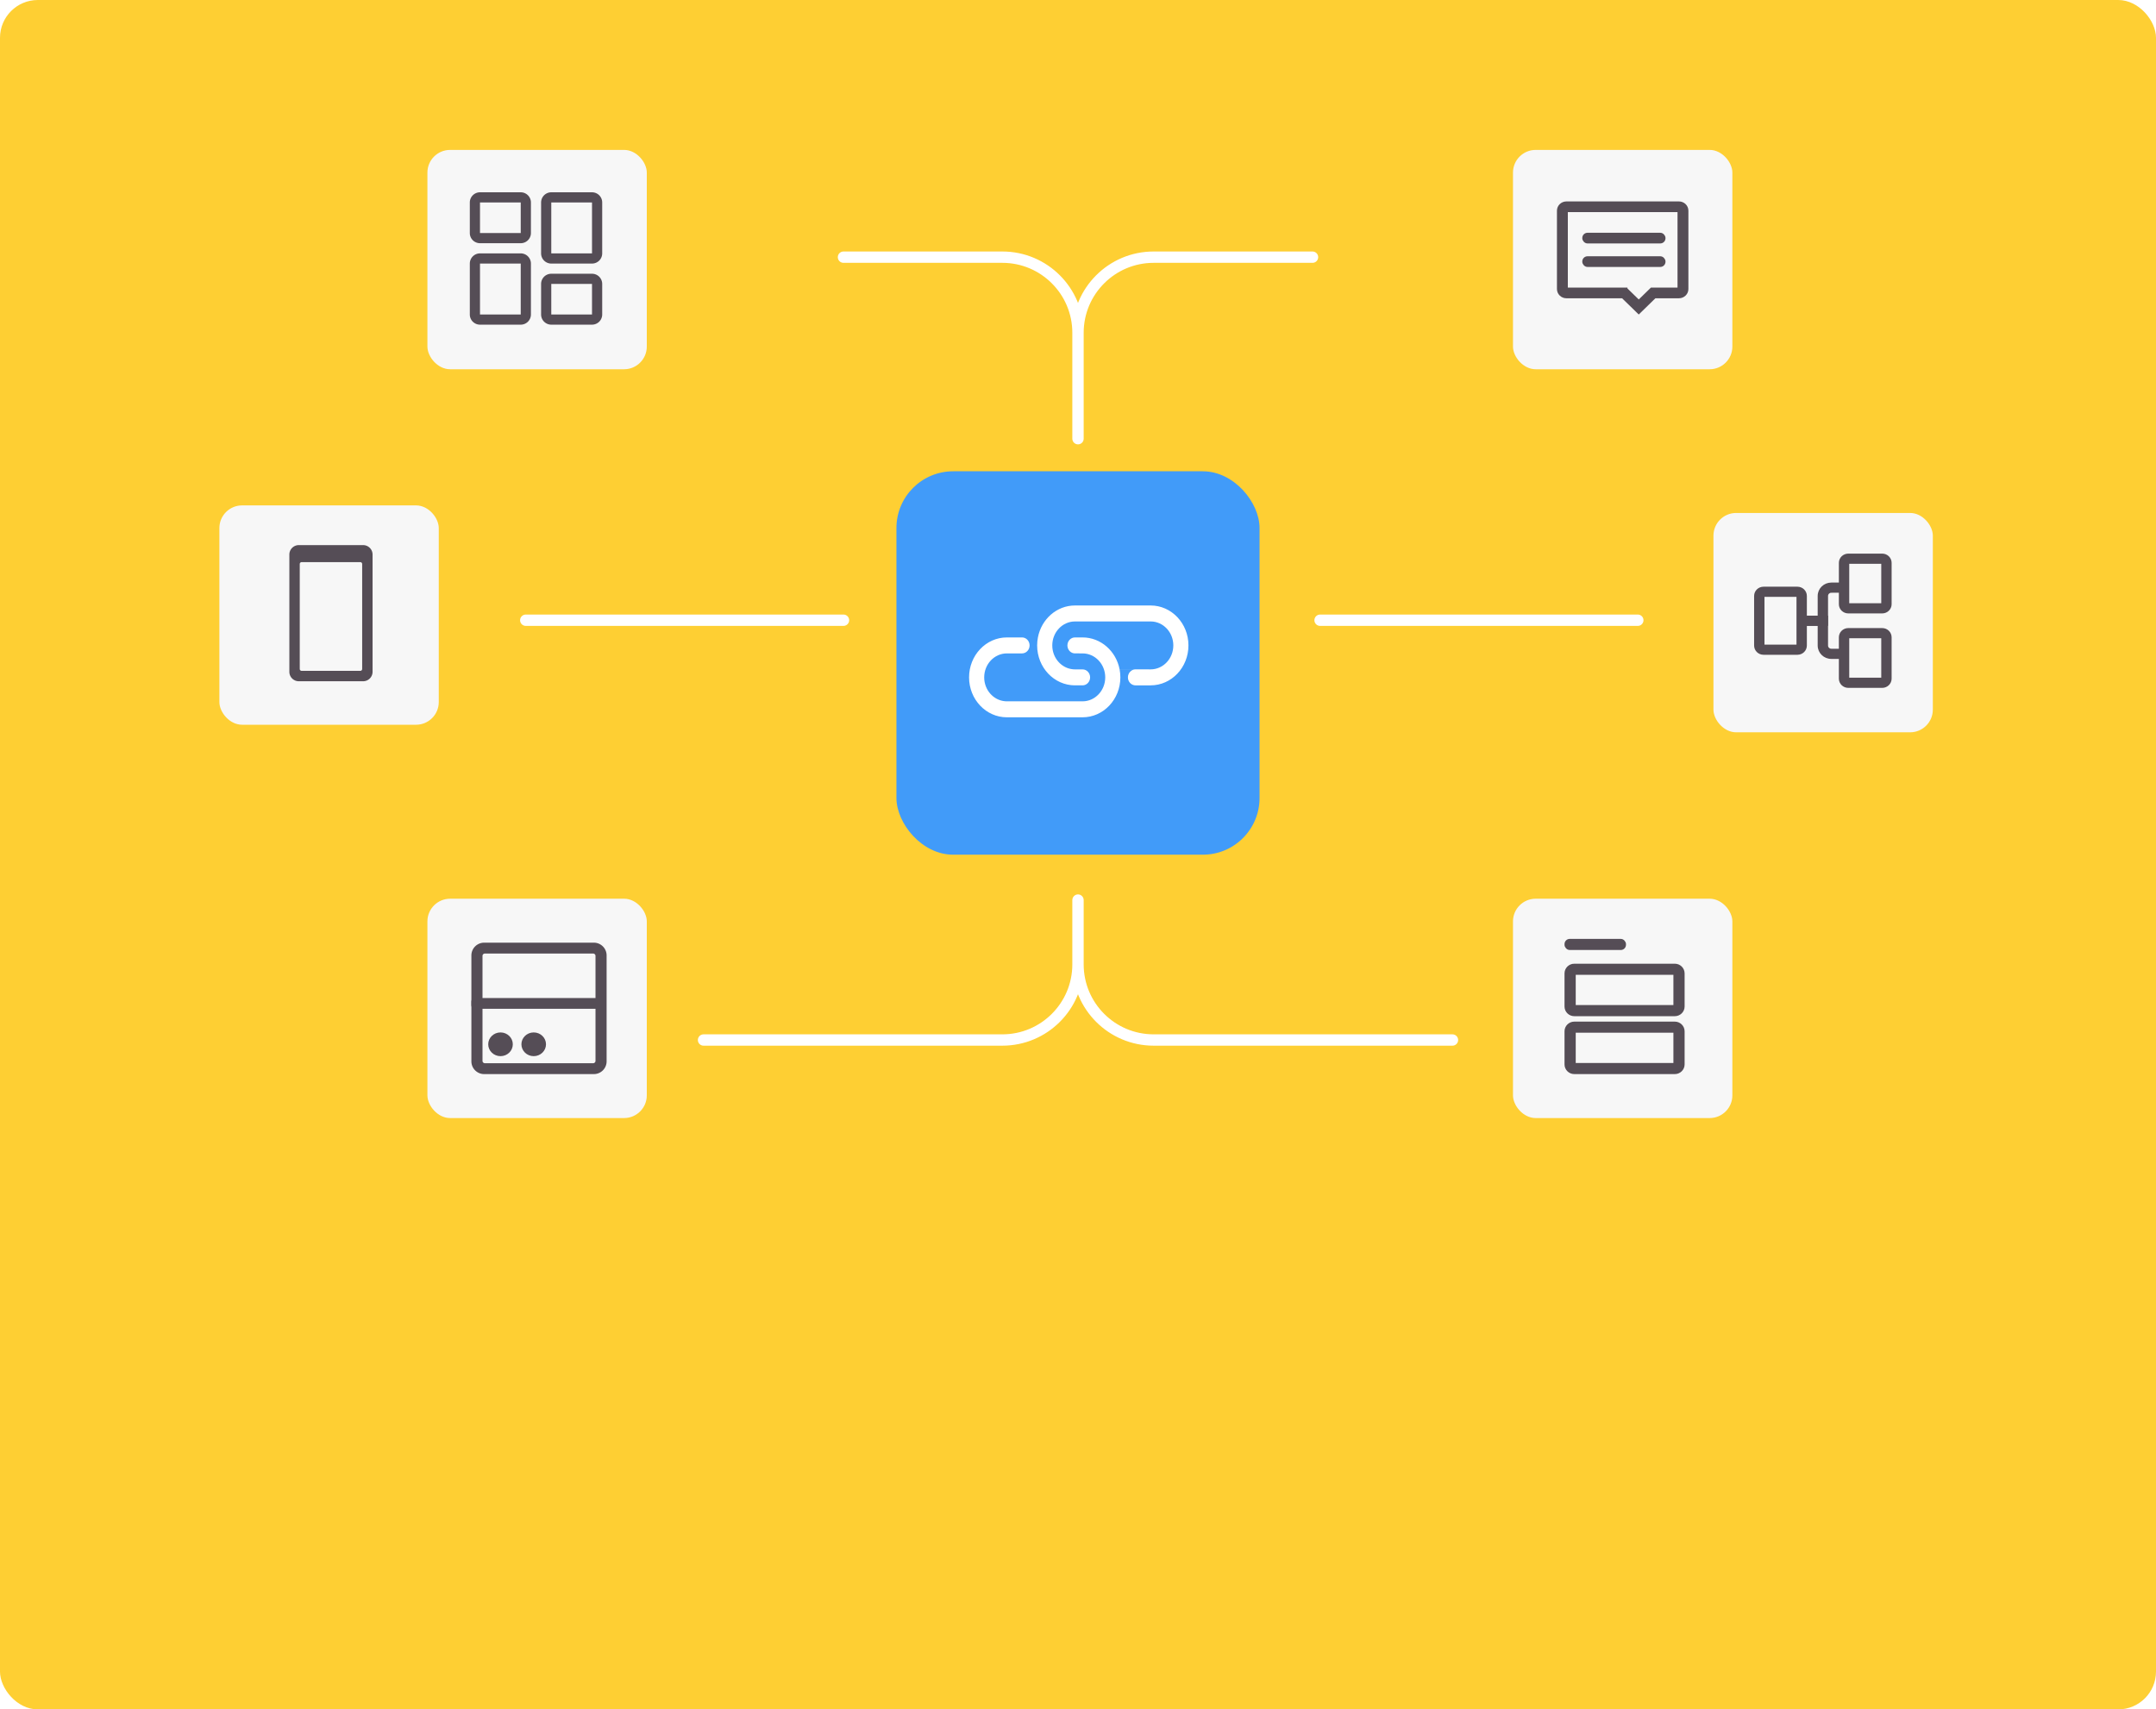 <svg xmlns="http://www.w3.org/2000/svg" fill="none" viewBox="0 0 570 452" height="452" width="570">
    <rect fill="#FECF33" rx="10" height="452" width="570"></rect>
    <rect fill="#419BF9" rx="15" height="101.383" width="96" y="124.617" x="237"></rect>
    <path d="M253 141.514h64v67.589h-64z" fill="#419BF9"></path>
    <path fill="#fff" d="M299.904 181.2c-.964-.151-1.704-1.029-1.704-2.09 0-1.166.895-2.112 2-2.112H296c.131.682.2 1.389.2 2.112 0 5.833-4.477 10.561-10 10.561h-20c-5.523 0-10-4.728-10-10.561 0-5.832 4.477-10.56 10-10.56l8.201-.004c.928-4.819 4.962-8.445 9.799-8.445h20c5.523 0 10 4.728 10 10.561 0 5.832-4.477 10.56-10 10.56h-4l-.296-.022zm4.296-16.875h-20c-3.314 0-6 2.837-6 6.337 0 3.333 2.436 6.064 5.531 6.317l.469.019h2c1.105 0 2 .946 2 2.112 0 1.167-.895 2.112-2 2.112h-2c-5.523 0-10-4.728-10-10.56 0-.725.069-1.433.201-2.116l-4.201.004c1.105 0 2 .945 2 2.112 0 1.166-.895 2.112-2 2.112h-4c-3.314 0-6 2.837-6 6.336 0 3.333 2.436 6.065 5.531 6.318l.469.019h20c3.314 0 6-2.837 6-6.337 0-3.499-2.686-6.336-6-6.336l-1.958-.004-.042.004c-1.004 0-1.836-.782-1.978-1.8l-.022-.312c0-1.167.895-2.112 2-2.112v-.002l2 .002c4.837 0 8.871 3.626 9.799 8.444l8.201.004c3.314 0 6-2.837 6-6.336 0-3.5-2.686-6.337-6-6.337z" clip-rule="evenodd" fill-rule="evenodd"></path>
    <path stroke-linecap="round" stroke-width="3" stroke="#fff" d="M285 238v17c0 11.046-8.954 20-20 20h-79M285 238v17c0 11.046 8.954 20 20 20h79M285 116V88c0-11.046-8.954-20-20-20h-42M285 116V88c0-11.046 8.954-20 20-20h42M223 164h-84M433 164h-84"></path>
    <g filter="url(#xasd6l7dta)">
        <rect fill="#F7F7F7" rx="6" height="58" width="58" y="35" x="113"></rect>
        <path fill="#554D56" d="M124.998 46.998a2.69 2.69 0 0 1 1.904-.788h10.769a2.69 2.69 0 0 1 2.692 2.692v8.077a2.69 2.69 0 0 1-2.692 2.692h-10.769a2.69 2.69 0 0 1-2.693-2.692v-8.077c0-.743.303-1.418.789-1.904zm12.673 1.904h-10.769v8.077h10.769v-8.077zm6.173-1.904a2.69 2.69 0 0 1 1.904-.788h10.769a2.69 2.69 0 0 1 2.692 2.692v13.461a2.69 2.69 0 0 1-2.692 2.692h-10.769a2.69 2.69 0 0 1-2.692-2.692V48.902c0-.743.302-1.418.788-1.904zm12.673 1.904h-10.769v13.461h10.769V48.902zm-31.519 14.25a2.69 2.69 0 0 1 1.904-.789h10.769a2.69 2.69 0 0 1 2.692 2.693v13.461a2.69 2.69 0 0 1-2.692 2.693h-10.769a2.69 2.69 0 0 1-2.693-2.693V65.056c0-.743.303-1.418.789-1.904zm12.673 1.904h-10.769v13.461h10.769V65.056zm6.173 3.48a2.69 2.69 0 0 1 1.904-.788h10.769a2.69 2.69 0 0 1 2.692 2.692v8.077a2.69 2.69 0 0 1-2.692 2.692h-10.769a2.69 2.69 0 0 1-2.692-2.692V70.44c0-.743.302-1.418.788-1.903zm12.673 1.904h-10.769v8.077h10.769V70.44z" clip-rule="evenodd" fill-rule="evenodd"></path>
    </g>
    <g filter="url(#dsgdehtfdb)">
        <rect fill="#F7F7F7" rx="6" height="58" width="58" y="129" x="58"></rect>
        <path fill="#554D56" d="M79 140a2 2 0 0 0-2 2v31a2 2 0 0 0 2 2h17a2 2 0 0 0 2-2v-31a2 2 0 0 0-2-2H79zm.75 3.5a1 1 0 0 0-1 1v27.75a1 1 0 0 0 1 1h15.5a1 1 0 0 0 1-1V144.5a1 1 0 0 0-1-1h-15.5z" clip-rule="evenodd" fill-rule="evenodd"></path>
        <path fill="#554D56" d="M77.5 142a1.5 1.5 0 0 1 1.5-1.5v-1a2.5 2.5 0 0 0-2.5 2.5h1zm0 31v-31h-1v31h1zm1.5 1.5a1.5 1.5 0 0 1-1.5-1.5h-1a2.5 2.5 0 0 0 2.5 2.5v-1zm17 0H79v1h17v-1zm1.5-1.5a1.5 1.5 0 0 1-1.5 1.5v1a2.5 2.5 0 0 0 2.5-2.5h-1zm0-31v31h1v-31h-1zm-1.5-1.5a1.5 1.5 0 0 1 1.5 1.5h1a2.5 2.5 0 0 0-2.5-2.5v1zm-17 0h17v-1H79v1zm.25 4a.5.5 0 0 1 .5-.5v-1a1.5 1.5 0 0 0-1.5 1.5h1zm0 27.75V144.5h-1v27.75h1zm.5.5a.5.5 0 0 1-.5-.5h-1a1.5 1.5 0 0 0 1.5 1.5v-1zm15.5 0h-15.5v1h15.5v-1zm.5-.5a.5.5 0 0 1-.5.5v1a1.5 1.5 0 0 0 1.5-1.5h-1zm0-27.75v27.75h1V144.5h-1zm-.5-.5a.5.5 0 0 1 .5.5h1a1.5 1.5 0 0 0-1.5-1.5v1zm-15.5 0h15.5v-1h-15.5v1z"></path>
    </g>
    <g filter="url(#r4rofjo3sc)">
        <rect fill="#F7F7F7" rx="6" height="58" width="58" y="233" x="113"></rect>
        <path fill="#554D56" d="M128 245a3 3 0 0 0-3 3v28a3 3 0 0 0 3 3h29a3 3 0 0 0 3-3v-28a3 3 0 0 0-3-3h-29zm.188 2.125a1 1 0 0 0-1 1v27.75a1 1 0 0 0 .999 1h28.625a1 1 0 0 0 1-1v-27.75a1 1 0 0 0-1-1h-28.624z" clip-rule="evenodd" fill-rule="evenodd"></path>
        <path fill="#554D56" d="M125.375 248a2.625 2.625 0 0 1 2.625-2.625v-.75a3.375 3.375 0 0 0-3.375 3.375h.75zm0 28v-28h-.75v28h.75zm2.625 2.625a2.625 2.625 0 0 1-2.625-2.625h-.75a3.375 3.375 0 0 0 3.375 3.375v-.75zm29 0h-29v.75h29v-.75zm2.625-2.625a2.625 2.625 0 0 1-2.625 2.625v.75a3.375 3.375 0 0 0 3.375-3.375h-.75zm0-28v28h.75v-28h-.75zM157 245.375a2.625 2.625 0 0 1 2.625 2.625h.75a3.375 3.375 0 0 0-3.375-3.375v.75zm-29 0h29v-.75h-29v.75zm-.438 2.75c0-.345.28-.625.626-.625v-.75c-.76 0-1.376.616-1.376 1.375h.75zm0 27.75v-27.75h-.75v27.75h.75zm.625.625a.625.625 0 0 1-.625-.625h-.75c0 .759.616 1.375 1.375 1.375v-.75zm28.625 0h-28.625v.75h28.625v-.75zm.626-.625c0 .345-.28.625-.626.625v.75c.76 0 1.376-.616 1.376-1.375h-.75zm0-27.75v27.75h.75v-27.75h-.75zm-.626-.625c.346 0 .626.28.626.625h.75c0-.759-.616-1.375-1.376-1.375v.75zm-28.624 0h28.624v-.75h-28.624v.75z"></path>
        <ellipse fill="#554D56" ry="3.138" rx="3.25" cy="271.494" cx="132.325"></ellipse>
        <ellipse fill="#554D56" ry="3.138" rx="3.25" cy="271.494" cx="141.101"></ellipse>
        <rect stroke-linejoin="round" stroke-linecap="round" stroke-width=".75" stroke="#554D56" fill="#554D56" rx=".5" height="2.092" width="34.478" y="259.646" x="125"></rect>
    </g>
    <g filter="url(#51u93o84hd)">
        <rect fill="#F7F7F7" rx="6" height="58" width="58" y="233" x="400"></rect>
        <rect stroke-width=".75" stroke="#554D56" fill="#554D56" rx="1" height="2.188" width="15.5" y="244" x="414"></rect>
        <path stroke-width=".75" stroke="#554D56" fill="#554D56" d="M442.786 252.75h-26.572v8.75h26.572v-8.75zm-26.572-2.188c-1.223 0-2.214.98-2.214 2.188v8.75c0 1.208.991 2.187 2.214 2.187h26.572c1.223 0 2.214-.979 2.214-2.187v-8.75c0-1.208-.991-2.188-2.214-2.188h-26.572zM442.786 268.062h-26.572v8.75h26.572v-8.75zm-26.572-2.187c-1.223 0-2.214.979-2.214 2.187v8.75c0 1.209.991 2.188 2.214 2.188h26.572c1.223 0 2.214-.979 2.214-2.188v-8.75c0-1.208-.991-2.187-2.214-2.187h-26.572z" clip-rule="evenodd" fill-rule="evenodd"></path>
    </g>
    <g filter="url(#yel1hqfwse)">
        <rect fill="#F7F7F7" rx="6" height="58" width="58" y="35" x="400"></rect>
        <rect stroke-width=".75" stroke="#554D56" fill="#554D56" rx="1" height="2.071" width="21.25" y="57.286" x="418.697"></rect>
        <rect stroke-width=".75" stroke="#554D56" fill="#554D56" rx="1" height="2.071" width="21.25" y="63.5" x="418.697"></rect>
        <path stroke-width=".75" stroke="#554D56" fill="#554D56" d="m429.88 71.786 3.37 3.285 3.37-3.285h7.255V51.07h-29.75v20.715h15.755zM433.25 78 429 73.857h-14.875c-1.174 0-2.125-.927-2.125-2.071V51.07c0-1.144.951-2.071 2.125-2.071h29.75c1.174 0 2.125.927 2.125 2.071v20.715c0 1.144-.951 2.071-2.125 2.071H437.5L433.25 78z" clip-rule="evenodd" fill-rule="evenodd"></path>
    </g>
    <g filter="url(#p3voi8kg7f)">
        <rect fill="#F7F7F7" rx="6" height="58" width="58" y="131" x="453"></rect>
        <path stroke-width=".5" stroke="#554D56" fill="#554D56" d="M475.204 152.937h-8.963v13.125h8.963v-13.125zm-8.963-2.187c-1.238 0-2.241.979-2.241 2.187v13.125c0 1.209 1.003 2.188 2.241 2.188h8.963c1.238 0 2.241-.979 2.241-2.188v-13.125c0-1.208-1.003-2.187-2.241-2.187h-8.963zM497.613 144.187h-8.964v10.938h8.964v-10.938zM488.649 142c-1.237 0-2.241.979-2.241 2.187v10.938c0 1.208 1.004 2.187 2.241 2.187h8.964c1.237 0 2.241-.979 2.241-2.187v-10.938c0-1.208-1.004-2.187-2.241-2.187h-8.964zM497.613 163.875h-8.964v10.937h8.964v-10.937zm-8.964-2.187c-1.237 0-2.241.979-2.241 2.187v10.937c0 1.209 1.004 2.188 2.241 2.188h8.964c1.237 0 2.241-.979 2.241-2.188v-10.937c0-1.208-1.004-2.187-2.241-2.187h-8.964z" clip-rule="evenodd" fill-rule="evenodd"></path>
        <path stroke-width=".5" stroke="#554D56" fill="#554D56" d="M484.168 151.844c-.619 0-1.121.489-1.121 1.093v7.657h-5.602v-2.188h3.362v-5.469c0-1.812 1.504-3.281 3.361-3.281h2.241v2.188h-2.241z" clip-rule="evenodd" fill-rule="evenodd"></path>
        <path stroke-width=".5" stroke="#554D56" fill="#554D56" d="M480.807 160.594h-3.362v-2.188h5.602v7.656c0 .605.502 1.094 1.121 1.094h2.241v2.188h-2.241c-1.857 0-3.361-1.469-3.361-3.282v-5.468z" clip-rule="evenodd" fill-rule="evenodd"></path>
    </g>
    <defs>
        <filter color-interpolation-filters="sRGB" filterUnits="userSpaceOnUse" height="113.655" width="113.655" y="11.81" x="85.172" id="xasd6l7dta">
            <feFlood result="BackgroundImageFix" flood-opacity="0"></feFlood>
            <feColorMatrix result="hardAlpha" values="0 0 0 0 0 0 0 0 0 0 0 0 0 0 0 0 0 0 127 0" in="SourceAlpha"></feColorMatrix>
            <feOffset dy="4.638"></feOffset>
            <feGaussianBlur stdDeviation="13.914"></feGaussianBlur>
            <feColorMatrix values="0 0 0 0 0 0 0 0 0 0 0 0 0 0 0 0 0 0 0.05 0"></feColorMatrix>
            <feBlend result="effect1_dropShadow_184_46859" in2="BackgroundImageFix"></feBlend>
            <feBlend result="shape" in2="effect1_dropShadow_184_46859" in="SourceGraphic"></feBlend>
        </filter>
        <filter color-interpolation-filters="sRGB" filterUnits="userSpaceOnUse" height="113.655" width="113.655" y="105.81" x="30.172" id="dsgdehtfdb">
            <feFlood result="BackgroundImageFix" flood-opacity="0"></feFlood>
            <feColorMatrix result="hardAlpha" values="0 0 0 0 0 0 0 0 0 0 0 0 0 0 0 0 0 0 127 0" in="SourceAlpha"></feColorMatrix>
            <feOffset dy="4.638"></feOffset>
            <feGaussianBlur stdDeviation="13.914"></feGaussianBlur>
            <feColorMatrix values="0 0 0 0 0 0 0 0 0 0 0 0 0 0 0 0 0 0 0.05 0"></feColorMatrix>
            <feBlend result="effect1_dropShadow_184_46859" in2="BackgroundImageFix"></feBlend>
            <feBlend result="shape" in2="effect1_dropShadow_184_46859" in="SourceGraphic"></feBlend>
        </filter>
        <filter color-interpolation-filters="sRGB" filterUnits="userSpaceOnUse" height="113.655" width="113.655" y="209.81" x="85.172" id="r4rofjo3sc">
            <feFlood result="BackgroundImageFix" flood-opacity="0"></feFlood>
            <feColorMatrix result="hardAlpha" values="0 0 0 0 0 0 0 0 0 0 0 0 0 0 0 0 0 0 127 0" in="SourceAlpha"></feColorMatrix>
            <feOffset dy="4.638"></feOffset>
            <feGaussianBlur stdDeviation="13.914"></feGaussianBlur>
            <feColorMatrix values="0 0 0 0 0 0 0 0 0 0 0 0 0 0 0 0 0 0 0.05 0"></feColorMatrix>
            <feBlend result="effect1_dropShadow_184_46859" in2="BackgroundImageFix"></feBlend>
            <feBlend result="shape" in2="effect1_dropShadow_184_46859" in="SourceGraphic"></feBlend>
        </filter>
        <filter color-interpolation-filters="sRGB" filterUnits="userSpaceOnUse" height="113.655" width="113.655" y="209.81" x="372.172" id="51u93o84hd">
            <feFlood result="BackgroundImageFix" flood-opacity="0"></feFlood>
            <feColorMatrix result="hardAlpha" values="0 0 0 0 0 0 0 0 0 0 0 0 0 0 0 0 0 0 127 0" in="SourceAlpha"></feColorMatrix>
            <feOffset dy="4.638"></feOffset>
            <feGaussianBlur stdDeviation="13.914"></feGaussianBlur>
            <feColorMatrix values="0 0 0 0 0 0 0 0 0 0 0 0 0 0 0 0 0 0 0.05 0"></feColorMatrix>
            <feBlend result="effect1_dropShadow_184_46859" in2="BackgroundImageFix"></feBlend>
            <feBlend result="shape" in2="effect1_dropShadow_184_46859" in="SourceGraphic"></feBlend>
        </filter>
        <filter color-interpolation-filters="sRGB" filterUnits="userSpaceOnUse" height="113.655" width="113.655" y="11.81" x="372.172" id="yel1hqfwse">
            <feFlood result="BackgroundImageFix" flood-opacity="0"></feFlood>
            <feColorMatrix result="hardAlpha" values="0 0 0 0 0 0 0 0 0 0 0 0 0 0 0 0 0 0 127 0" in="SourceAlpha"></feColorMatrix>
            <feOffset dy="4.638"></feOffset>
            <feGaussianBlur stdDeviation="13.914"></feGaussianBlur>
            <feColorMatrix values="0 0 0 0 0 0 0 0 0 0 0 0 0 0 0 0 0 0 0.05 0"></feColorMatrix>
            <feBlend result="effect1_dropShadow_184_46859" in2="BackgroundImageFix"></feBlend>
            <feBlend result="shape" in2="effect1_dropShadow_184_46859" in="SourceGraphic"></feBlend>
        </filter>
        <filter color-interpolation-filters="sRGB" filterUnits="userSpaceOnUse" height="113.655" width="113.655" y="107.81" x="425.172" id="p3voi8kg7f">
            <feFlood result="BackgroundImageFix" flood-opacity="0"></feFlood>
            <feColorMatrix result="hardAlpha" values="0 0 0 0 0 0 0 0 0 0 0 0 0 0 0 0 0 0 127 0" in="SourceAlpha"></feColorMatrix>
            <feOffset dy="4.638"></feOffset>
            <feGaussianBlur stdDeviation="13.914"></feGaussianBlur>
            <feColorMatrix values="0 0 0 0 0 0 0 0 0 0 0 0 0 0 0 0 0 0 0.05 0"></feColorMatrix>
            <feBlend result="effect1_dropShadow_184_46859" in2="BackgroundImageFix"></feBlend>
            <feBlend result="shape" in2="effect1_dropShadow_184_46859" in="SourceGraphic"></feBlend>
        </filter>
    </defs>
</svg>

